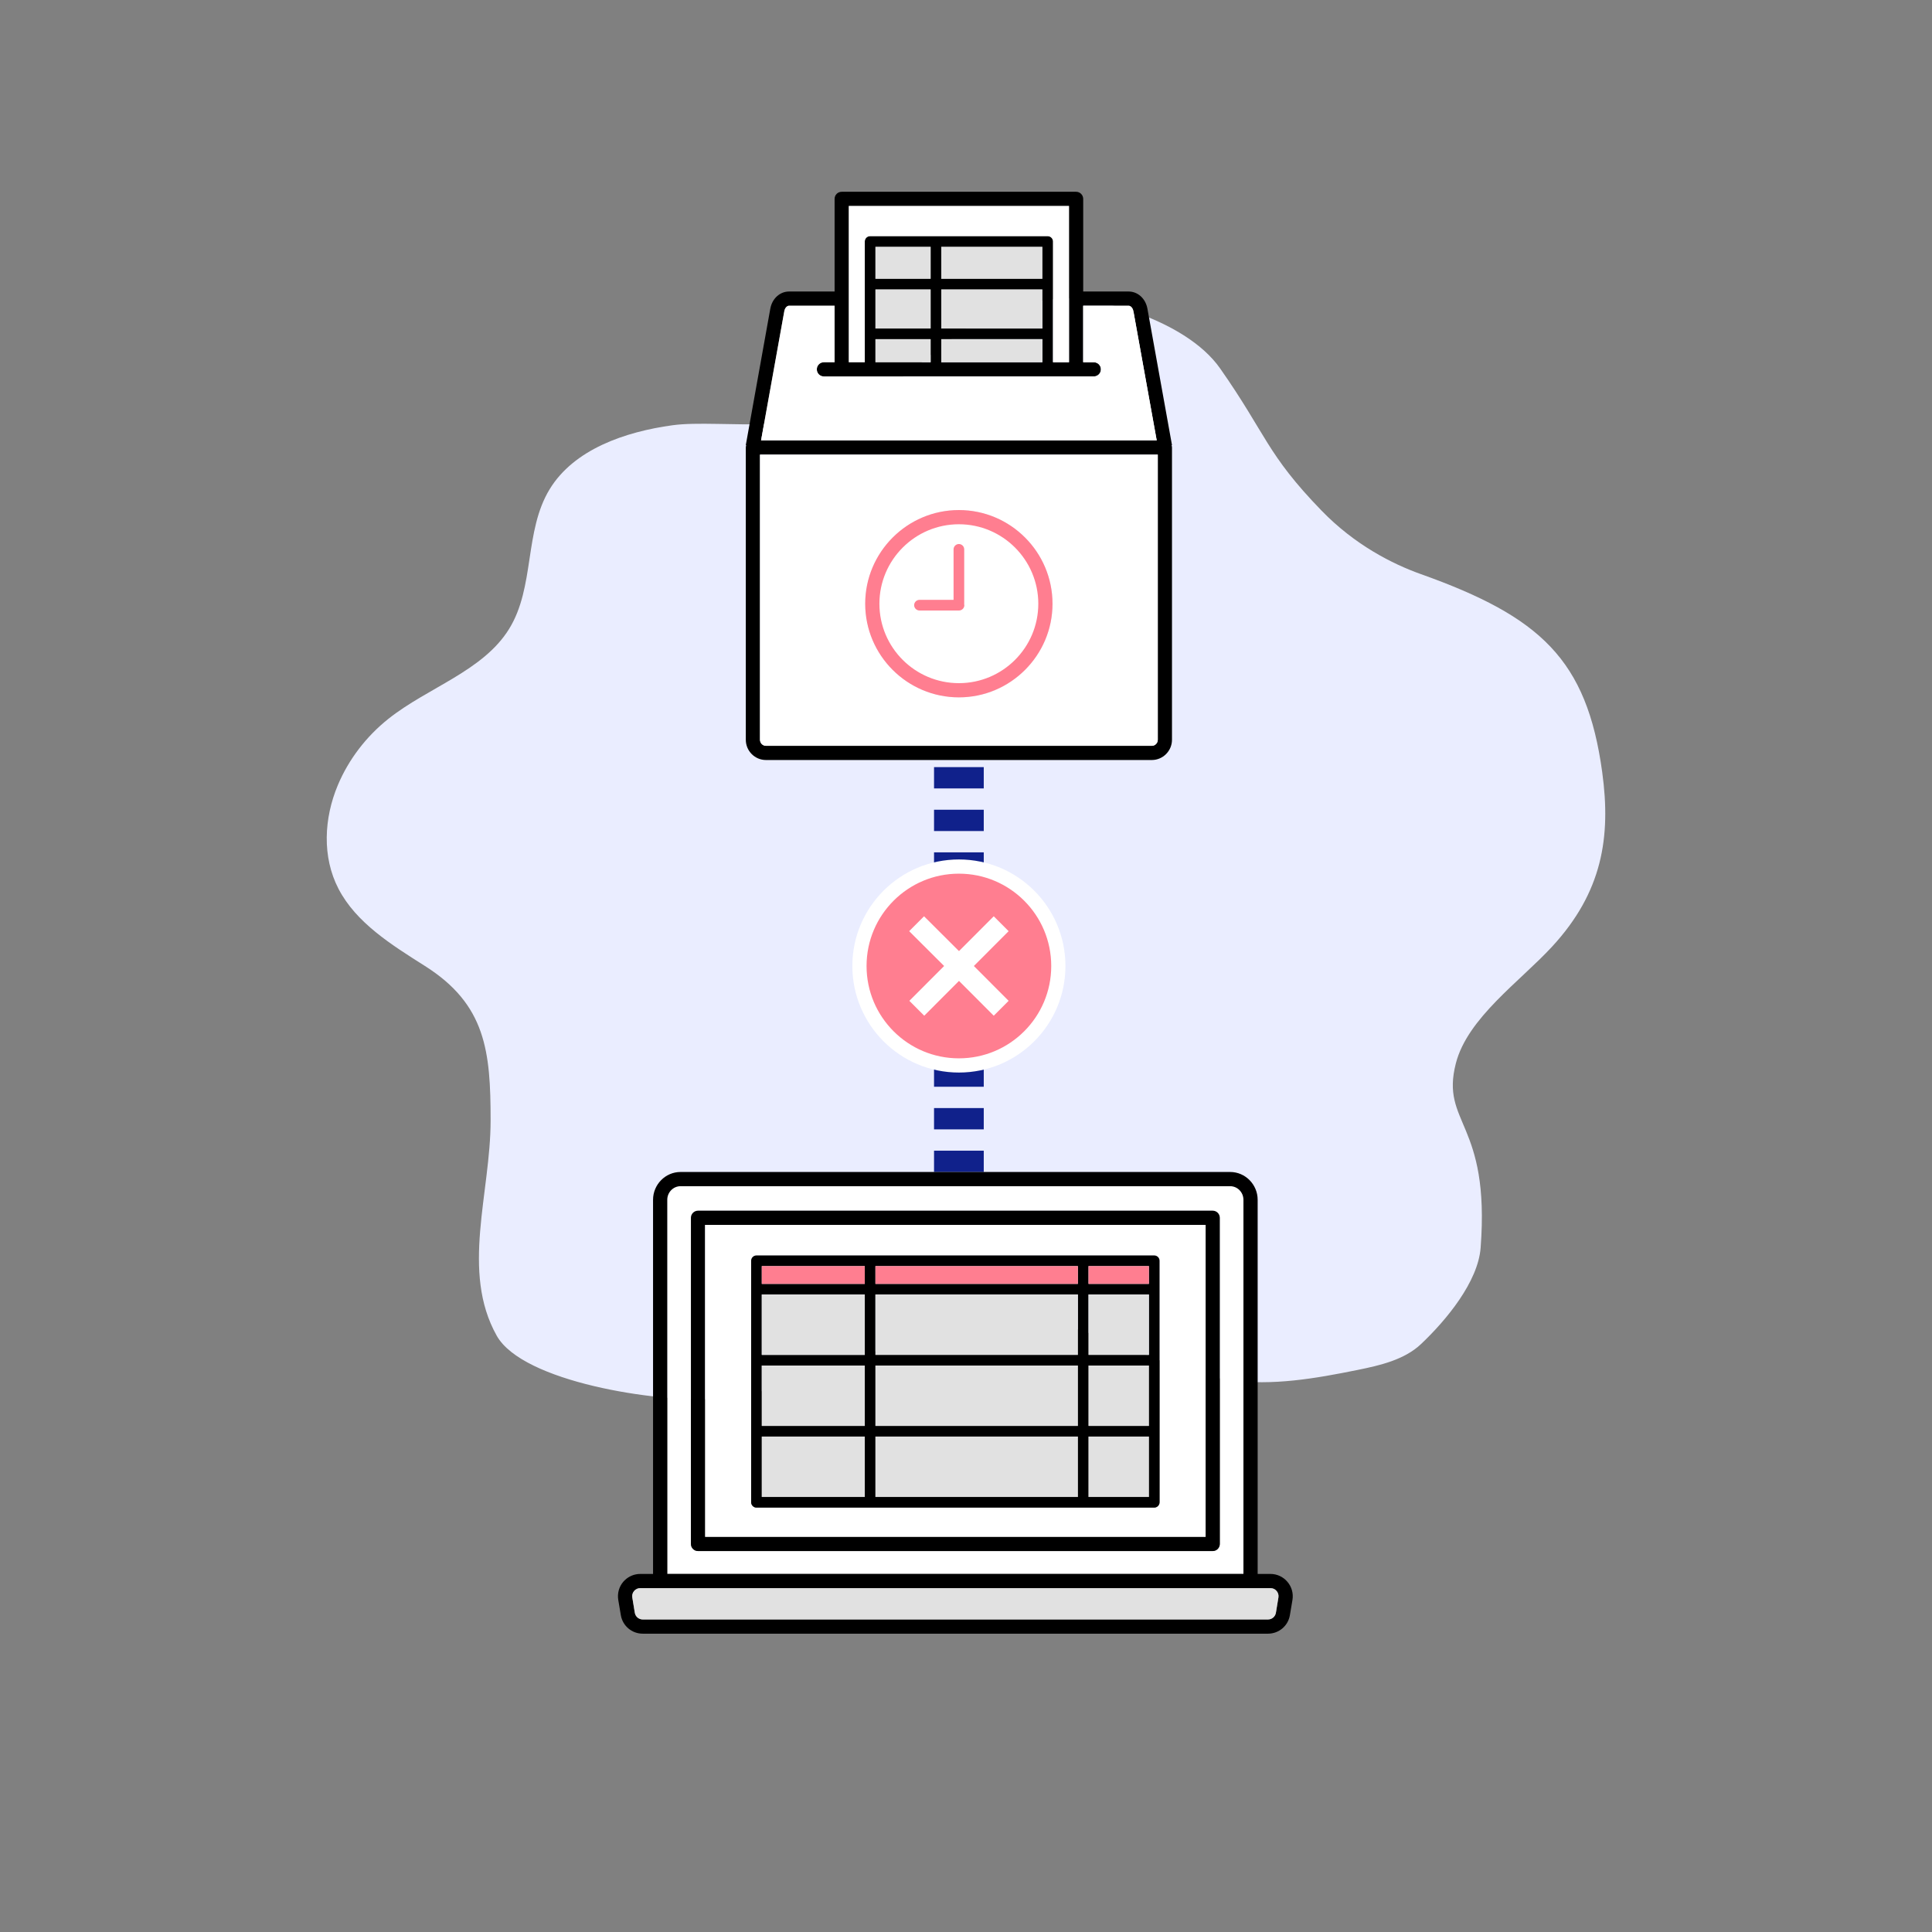 <svg width="272" height="272" viewBox="0 0 272 272" fill="none" xmlns="http://www.w3.org/2000/svg">
<rect x="0" y="0" width="272" height="272" fill="#808080" stroke="none"/>
<path d="M218.505 133.283C225.568 125.632 226.831 117.894 225.568 108.693C223.395 92.845 216.875 86.833 200.028 80.824C196.018 79.393 190.738 76.715 186.071 71.903C178.291 63.886 178.291 61.152 171.77 51.862C166.876 44.884 153.979 41.698 149.493 42.022C137.553 42.882 134.822 47.486 123.823 55.577C115.455 61.781 101.463 58.945 94.71 59.866C87.956 60.786 80.801 63.279 77.391 68.865C73.77 74.796 75.33 82.634 71.674 88.546C68.002 94.484 60.25 96.772 54.684 101.199C51.548 103.695 49.078 106.932 47.566 110.531C45.608 115.189 45.321 120.63 47.656 125.131C50.141 129.924 55.127 133.023 59.82 135.994C68.42 141.431 69.071 148.034 69.071 157.735C69.071 168.001 64.854 178.992 69.929 188.045C73.598 194.593 92.556 197.445 100.375 196.944C108.194 196.444 115.493 193.261 122.738 190.432C129.983 187.602 137.693 185.036 145.484 185.857C155.153 186.877 163.54 192.969 173.167 194.304C179.136 195.132 185.204 194.073 191.102 192.876C194.321 192.225 197.712 191.436 200.044 189.241C203.63 185.86 208.089 180.455 208.453 175.671C209.812 157.876 202.765 158.267 204.966 149.702C206.609 143.318 213.956 138.21 218.505 133.283Z" fill="#EAEDFF"/>
<path d="M135 102V170" stroke="#10218B" stroke-width="7" stroke-dasharray="3 3"/>
<g clip-path="url(#clip0_7003_138065)">
<path d="M173.191 167H95.811C94.781 167 93.941 167.86 93.941 168.92V221.59H175.061V168.92C175.061 167.86 174.221 167 173.191 167ZM171.731 217.37C171.731 217.92 171.281 218.37 170.731 218.37H98.271C97.721 218.37 97.271 217.92 97.271 217.37V171.45C97.271 170.9 97.721 170.45 98.271 170.45H170.731C171.281 170.45 171.731 170.9 171.731 171.45V217.37Z" fill="white"/>
<path d="M170.733 170.449H98.273C97.723 170.449 97.273 170.899 97.273 171.449V217.369C97.273 217.919 97.723 218.369 98.273 218.369H170.733C171.283 218.369 171.733 217.919 171.733 217.369V171.449C171.733 170.899 171.283 170.449 170.733 170.449ZM169.733 216.369H99.273V172.449H169.733V216.369Z" fill="black"/>
<path d="M99.273 172.449V216.369H169.733V172.449H99.273ZM163.253 211.499C163.253 211.909 162.913 212.249 162.503 212.249H106.503C106.093 212.249 105.753 211.909 105.753 211.499V177.499C105.753 177.079 106.093 176.749 106.503 176.749H162.503C162.913 176.749 163.253 177.079 163.253 177.499V211.499Z" fill="white"/>
<path d="M181.252 222.7C180.662 222 179.792 221.59 178.872 221.59H90.132C89.322 221.59 88.542 221.91 87.962 222.47C87.882 222.54 87.812 222.62 87.742 222.7C87.152 223.4 86.892 224.33 87.042 225.24L87.402 227.38C87.652 228.9 88.952 230 90.492 230H178.512C180.052 230 181.352 228.9 181.602 227.38L181.962 225.24C182.112 224.33 181.852 223.4 181.252 222.7ZM179.632 227.05C179.542 227.6 179.072 228 178.512 228H90.492C89.932 228 89.462 227.6 89.372 227.05L89.022 224.92C88.962 224.58 89.052 224.25 89.272 223.99C89.492 223.73 89.792 223.59 90.132 223.59H178.872C179.212 223.59 179.512 223.73 179.732 223.99C179.952 224.25 180.042 224.58 179.982 224.92L179.632 227.05Z" fill="black"/>
<path d="M179.982 224.92L179.632 227.05C179.542 227.6 179.072 228 178.512 228H90.492C89.932 228 89.462 227.6 89.372 227.05L89.022 224.92C88.962 224.58 89.052 224.25 89.272 223.99C89.492 223.73 89.792 223.59 90.132 223.59H178.872C179.212 223.59 179.512 223.73 179.732 223.99C179.952 224.25 180.042 224.58 179.982 224.92Z" fill="#E1E1E1"/>
<path d="M177.061 168.92V222.52H175.061V168.92C175.061 167.86 174.221 167 173.191 167H95.811C94.781 167 93.941 167.86 93.941 168.92V222.52H91.941V168.92C91.941 166.76 93.681 165 95.811 165H173.191C175.321 165 177.061 166.76 177.061 168.92Z" fill="black"/>
<path d="M162.5 176.75H106.5C106.09 176.75 105.75 177.08 105.75 177.5V211.5C105.75 211.91 106.09 212.25 106.5 212.25H162.5C162.91 212.25 163.25 211.91 163.25 211.5V177.5C163.25 177.08 162.91 176.75 162.5 176.75ZM121.75 210.75H107.25V202.25H121.75V210.75ZM121.75 200.75H107.25V192.25H121.75V200.75ZM121.75 190.75H107.25V182.25H121.75V190.75ZM121.75 180.75H107.25V178.25H121.75V180.75ZM151.75 210.75H123.25V202.25H151.75V210.75ZM151.75 200.75H123.25V192.25H151.75V200.75ZM151.75 190.75H123.25V182.25H151.75V190.75ZM151.75 180.75H123.25V178.25H151.75V180.75ZM161.75 210.75H153.25V202.25H161.75V210.75ZM161.75 200.75H153.25V192.25H161.75V200.75ZM161.75 190.75H153.25V182.25H161.75V190.75ZM161.75 180.75H153.25V178.25H161.75V180.75Z" fill="black"/>
<path d="M161.75 182.25H153.25V190.75H161.75V182.25Z" fill="#E1E1E1"/>
<path d="M161.75 192.25H153.25V200.75H161.75V192.25Z" fill="#E1E1E1"/>
<path d="M161.75 202.25H153.25V210.75H161.75V202.25Z" fill="#E1E1E1"/>
<path d="M151.75 202.25H123.25V210.75H151.75V202.25Z" fill="#E1E1E1"/>
<path d="M151.75 192.25H123.25V200.75H151.75V192.25Z" fill="#E1E1E1"/>
<path d="M151.75 182.25H123.25V190.75H151.75V182.25Z" fill="#E1E1E1"/>
<path d="M121.75 182.25H107.25V190.75H121.75V182.25Z" fill="#E1E1E1"/>
<path d="M121.75 192.25H107.25V200.75H121.75V192.25Z" fill="#E1E1E1"/>
<path d="M121.75 202.25H107.25V210.75H121.75V202.25Z" fill="#E1E1E1"/>
<path d="M161.75 178.25H153.25V180.75H161.75V178.25Z" fill="#FF7E90"/>
<path d="M151.75 178.25H123.25V180.75H151.75V178.25Z" fill="#FF7E90"/>
<path d="M121.75 178.25H107.25V180.75H121.75V178.25Z" fill="#FF7E90"/>
</g>
<circle cx="135" cy="136" r="14" fill="#FF7E90" stroke="white" stroke-width="2"/>
<path d="M135.013 138.097L130.12 143L128.026 140.903L132.92 136L128 131.097L130.093 129L135.013 133.903L139.907 129L142 131.097L137.107 136L142 140.903L139.907 143L135.013 138.097Z" fill="white"/>
<g clip-path="url(#clip1_7003_138065)">
<path d="M165 62.66L161.54 43.45C161.28 42.03 160.19 41.04 158.88 41.04H152.5V28C152.5 27.45 152.05 27 151.5 27H118.5C117.94 27 117.5 27.45 117.5 28V41.04H111.1C109.8 41.04 108.71 42.03 108.45 43.45L105 62.66H105.06C105.03 62.78 105 62.88 105 63V104.15C105 105.72 106.27 107 107.84 107H162.16C163.72 107 165 105.72 165 104.15V63C165 62.88 164.97 62.78 164.94 62.67H165V62.66ZM119.5 29H150.5V51H148.25V34C148.25 33.58 147.91 33.25 147.5 33.25H122.5C122.08 33.25 121.75 33.58 121.75 34V51H119.5V29ZM132.52 46.25V40.75H146.75V46.25H132.52ZM146.75 47.75V51H132.52V47.75H146.75ZM132.52 39.25V34.75H146.75V39.25H132.52ZM123.25 46.25V40.75H131.02V46.25H123.25ZM131.02 47.75V51H123.25V47.75H131.02ZM123.25 39.25V34.75H131.02V39.25H123.25ZM110.42 43.81C110.5 43.36 110.79 43.04 111.1 43.04H117.5V51H116C115.44 51 115 51.45 115 52C115 52.55 115.44 53 116 53H154C154.55 53 155 52.55 155 52C155 51.45 154.55 51 154 51H152.5V43.04H158.88C159.2 43.04 159.49 43.36 159.57 43.81L162.85 62H107.15L110.42 43.81ZM163 104.15C163 104.62 162.62 105 162.16 105H107.84C107.38 105 107 104.62 107 104.15V64H163V104.15Z" fill="black"/>
<path d="M146.75 34.75H132.52V39.25H146.75V34.75Z" fill="#E1E1E1"/>
<path d="M131.02 34.75H123.25V39.25H131.02V34.75Z" fill="#E1E1E1"/>
<path d="M131.02 47.75H123.25V51H131.02V47.75Z" fill="#E1E1E1"/>
<path d="M146.75 47.75H132.52V51H146.75V47.75Z" fill="#E1E1E1"/>
<path d="M146.75 40.75H132.52V46.25H146.75V40.75Z" fill="#E1E1E1"/>
<path d="M131.02 40.75H123.25V46.25H131.02V40.75Z" fill="#E1E1E1"/>
<path d="M150.5 29V51H148.25V34C148.25 33.58 147.91 33.25 147.5 33.25H122.5C122.08 33.25 121.75 33.58 121.75 34V51H119.5V29H150.5Z" fill="white"/>
<circle cx="135.5" cy="85.5" r="12.5" fill="white"/>
<path d="M107 64V104.15C107 104.62 107.38 105 107.84 105H162.16C162.62 105 163 104.62 163 104.15V64H107ZM135 98.18C127.73 98.18 121.81 92.27 121.81 85C121.81 77.73 127.73 71.81 135 71.81C142.27 71.81 148.18 77.73 148.18 85C148.18 92.27 142.27 98.18 135 98.18Z" fill="white"/>
<path d="M162.848 61.999H107.148L110.418 43.809C110.498 43.359 110.788 43.039 111.098 43.039H117.498V50.999H115.998C115.438 50.999 114.998 51.449 114.998 51.999C114.998 52.549 115.438 52.999 115.998 52.999H153.998C154.548 52.999 154.998 52.549 154.998 51.999C154.998 51.449 154.548 50.999 153.998 50.999H152.498V43.039H158.878C159.198 43.039 159.488 43.359 159.568 43.809L162.848 61.999Z" fill="white"/>
<path d="M134.999 71.809C127.729 71.809 121.809 77.729 121.809 84.999C121.809 92.269 127.729 98.179 134.999 98.179C142.269 98.179 148.179 92.269 148.179 84.999C148.179 77.729 142.269 71.809 134.999 71.809ZM134.999 96.179C128.829 96.179 123.809 91.169 123.809 84.999C123.809 78.829 128.829 73.809 134.999 73.809C141.169 73.809 146.179 78.829 146.179 84.999C146.179 91.169 141.169 96.179 134.999 96.179Z" fill="#FF7E90"/>
<path d="M129.449 85.95H135.019C135.429 85.95 135.769 85.61 135.769 85.2C135.769 85.15 135.749 85.11 135.739 85.06C135.739 85.04 135.749 85.02 135.749 85V77.34C135.749 76.93 135.409 76.59 134.999 76.59C134.589 76.59 134.249 76.93 134.249 77.34V84.45H129.449C129.039 84.45 128.699 84.79 128.699 85.2C128.699 85.61 129.039 85.95 129.449 85.95Z" fill="#FF7E90"/>
</g>
<defs>
<clipPath id="clip0_7003_138065">
<rect width="95" height="65" fill="white" transform="translate(87 165)"/>
</clipPath>
<clipPath id="clip1_7003_138065">
<rect width="60" height="80" fill="white" transform="translate(105 27)"/>
</clipPath>
</defs>
</svg>
